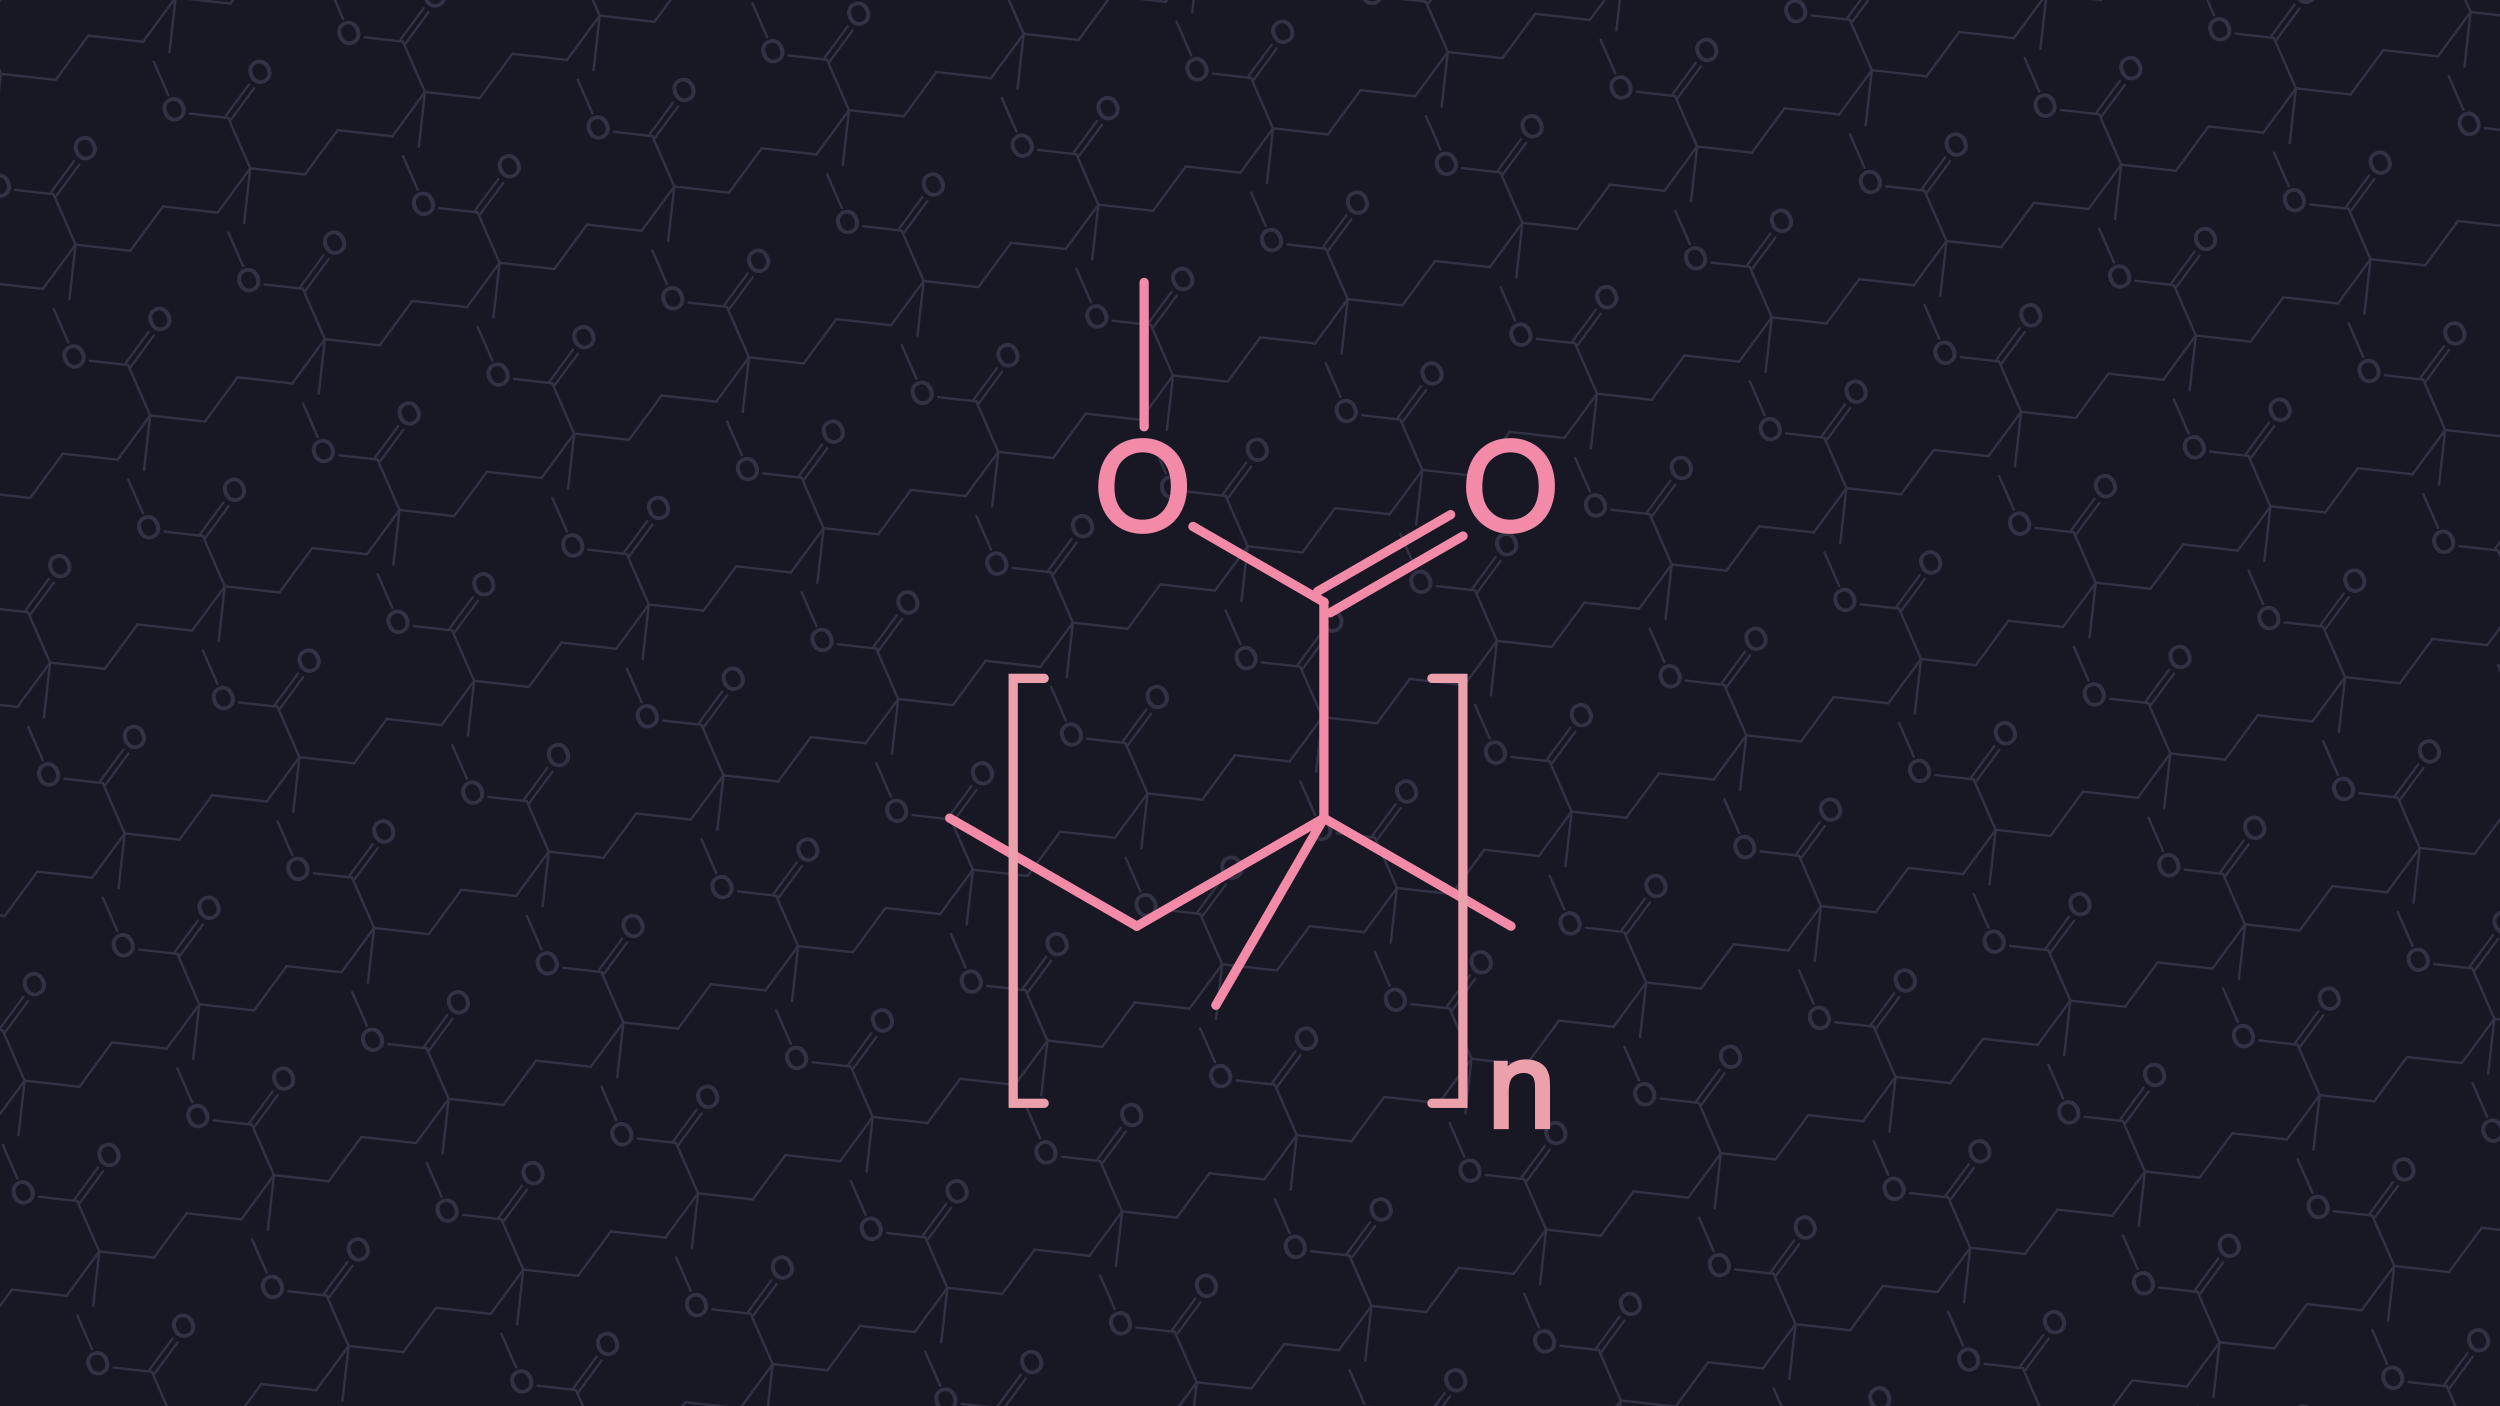 <?xml version="1.0" encoding="UTF-8" standalone="no"?>
<!-- Created with Inkscape (http://www.inkscape.org/) -->

<svg
   width="3840"
   height="2160"
   viewBox="0 0 3840 2160"
   version="1.1"
   id="svg1"
   xml:space="preserve"
   sodipodi:docname="polymethylmethacrylate_corrected.svg"
   inkscape:version="1.4.2 (ebf0e940d0, 2025-05-08)"
   inkscape:export-filename="polymethylmethacrylate_correct.png"
   inkscape:export-xdpi="96"
   inkscape:export-ydpi="96"
   xmlns:inkscape="http://www.inkscape.org/namespaces/inkscape"
   xmlns:sodipodi="http://sodipodi.sourceforge.net/DTD/sodipodi-0.dtd"
   xmlns:xlink="http://www.w3.org/1999/xlink"
   xmlns="http://www.w3.org/2000/svg"
   xmlns:svg="http://www.w3.org/2000/svg"
   xmlns:rdf="http://www.w3.org/1999/02/22-rdf-syntax-ns#"
   xmlns:cc="http://creativecommons.org/ns#"><sodipodi:namedview
     id="namedview1"
     pagecolor="#505050"
     bordercolor="#eeeeee"
     borderopacity="1"
     inkscape:showpageshadow="0"
     inkscape:pageopacity="0"
     inkscape:pagecheckerboard="0"
     inkscape:deskcolor="#505050"
     inkscape:document-units="px"
     inkscape:zoom="0.35000001"
     inkscape:cx="1867.1428"
     inkscape:cy="1430"
     inkscape:window-width="1910"
     inkscape:window-height="1070"
     inkscape:window-x="0"
     inkscape:window-y="0"
     inkscape:window-maximized="1"
     inkscape:current-layer="layer1"
     showgrid="true" /><defs
     id="defs1" /><g
     inkscape:label="Layer 1"
     inkscape:groupmode="layer"
     id="layer1"><rect
       style="fill:#181825;fill-opacity:1;stroke-width:3.001;stroke-linecap:round"
       id="rect1"
       width="4105.26"
       height="2392.041"
       x="-137.996"
       y="-101.095"
       inkscape:label="bg" /><g
       id="g2513"
       transform="matrix(0.705,-0.308,0.308,0.705,-1254.01,-579.134)"
       style="fill:#313244;fill-opacity:1;stroke:#313244;stroke-opacity:1"><use
         x="0"
         y="0"
         inkscape:tiled-clone-of="#g48"
         xlink:href="#g48"
         id="use2289"
         style="fill:#313244;fill-opacity:1;stroke:#313244;stroke-opacity:1" /><use
         x="0"
         y="0"
         inkscape:tiled-clone-of="#g48"
         xlink:href="#g48"
         transform="translate(0,372.186)"
         id="use2290"
         style="fill:#313244;fill-opacity:1;stroke:#313244;stroke-opacity:1" /><use
         x="0"
         y="0"
         inkscape:tiled-clone-of="#g48"
         xlink:href="#g48"
         transform="translate(0,744.373)"
         id="use2291"
         style="fill:#313244;fill-opacity:1;stroke:#313244;stroke-opacity:1" /><use
         x="0"
         y="0"
         inkscape:tiled-clone-of="#g48"
         xlink:href="#g48"
         transform="translate(0,1116.559)"
         id="use2292"
         style="fill:#313244;fill-opacity:1;stroke:#313244;stroke-opacity:1" /><use
         x="0"
         y="0"
         inkscape:tiled-clone-of="#g48"
         xlink:href="#g48"
         transform="translate(0,1488.746)"
         id="use2293"
         style="fill:#313244;fill-opacity:1;stroke:#313244;stroke-opacity:1" /><use
         x="0"
         y="0"
         inkscape:tiled-clone-of="#g48"
         xlink:href="#g48"
         transform="translate(0,1860.932)"
         id="use2294"
         style="fill:#313244;fill-opacity:1;stroke:#313244;stroke-opacity:1" /><use
         x="0"
         y="0"
         inkscape:tiled-clone-of="#g48"
         xlink:href="#g48"
         transform="translate(0,2233.118)"
         id="use2295"
         style="fill:#313244;fill-opacity:1;stroke:#313244;stroke-opacity:1" /><use
         x="0"
         y="0"
         inkscape:tiled-clone-of="#g48"
         xlink:href="#g48"
         transform="translate(0,2605.305)"
         id="use2296"
         style="fill:#313244;fill-opacity:1;stroke:#313244;stroke-opacity:1" /><use
         x="0"
         y="0"
         inkscape:tiled-clone-of="#g48"
         xlink:href="#g48"
         transform="translate(0,2977.491)"
         id="use2297"
         style="fill:#313244;fill-opacity:1;stroke:#313244;stroke-opacity:1" /><use
         x="0"
         y="0"
         inkscape:tiled-clone-of="#g48"
         xlink:href="#g48"
         transform="translate(0,3349.677)"
         id="use2298"
         style="fill:#313244;fill-opacity:1;stroke:#313244;stroke-opacity:1" /><use
         x="0"
         y="0"
         inkscape:tiled-clone-of="#g48"
         xlink:href="#g48"
         transform="translate(0,3721.864)"
         id="use2299"
         style="fill:#313244;fill-opacity:1;stroke:#313244;stroke-opacity:1" /><use
         x="0"
         y="0"
         inkscape:tiled-clone-of="#g48"
         xlink:href="#g48"
         transform="translate(0,4094.05)"
         id="use2300"
         style="fill:#313244;fill-opacity:1;stroke:#313244;stroke-opacity:1" /><use
         x="0"
         y="0"
         inkscape:tiled-clone-of="#g48"
         xlink:href="#g48"
         transform="translate(0,4466.237)"
         id="use2301"
         style="fill:#313244;fill-opacity:1;stroke:#313244;stroke-opacity:1" /><use
         x="0"
         y="0"
         inkscape:tiled-clone-of="#g48"
         xlink:href="#g48"
         transform="translate(0,4838.423)"
         id="use2302"
         style="fill:#313244;fill-opacity:1;stroke:#313244;stroke-opacity:1" /><use
         x="0"
         y="0"
         inkscape:tiled-clone-of="#g48"
         xlink:href="#g48"
         transform="translate(0,5210.609)"
         id="use2303"
         style="fill:#313244;fill-opacity:1;stroke:#313244;stroke-opacity:1" /><use
         x="0"
         y="0"
         inkscape:tiled-clone-of="#g48"
         xlink:href="#g48"
         transform="translate(380.653)"
         id="use2304"
         style="fill:#313244;fill-opacity:1;stroke:#313244;stroke-opacity:1" /><use
         x="0"
         y="0"
         inkscape:tiled-clone-of="#g48"
         xlink:href="#g48"
         transform="translate(380.653,372.186)"
         id="use2305"
         style="fill:#313244;fill-opacity:1;stroke:#313244;stroke-opacity:1" /><use
         x="0"
         y="0"
         inkscape:tiled-clone-of="#g48"
         xlink:href="#g48"
         transform="translate(380.653,744.373)"
         id="use2306"
         style="fill:#313244;fill-opacity:1;stroke:#313244;stroke-opacity:1" /><use
         x="0"
         y="0"
         inkscape:tiled-clone-of="#g48"
         xlink:href="#g48"
         transform="translate(380.653,1116.559)"
         id="use2307"
         style="fill:#313244;fill-opacity:1;stroke:#313244;stroke-opacity:1" /><use
         x="0"
         y="0"
         inkscape:tiled-clone-of="#g48"
         xlink:href="#g48"
         transform="translate(380.653,1488.746)"
         id="use2308"
         style="fill:#313244;fill-opacity:1;stroke:#313244;stroke-opacity:1" /><use
         x="0"
         y="0"
         inkscape:tiled-clone-of="#g48"
         xlink:href="#g48"
         transform="translate(380.653,1860.932)"
         id="use2309"
         style="fill:#313244;fill-opacity:1;stroke:#313244;stroke-opacity:1" /><use
         x="0"
         y="0"
         inkscape:tiled-clone-of="#g48"
         xlink:href="#g48"
         transform="translate(380.653,2233.118)"
         id="use2310"
         style="fill:#313244;fill-opacity:1;stroke:#313244;stroke-opacity:1" /><use
         x="0"
         y="0"
         inkscape:tiled-clone-of="#g48"
         xlink:href="#g48"
         transform="translate(380.653,2605.305)"
         id="use2311"
         style="fill:#313244;fill-opacity:1;stroke:#313244;stroke-opacity:1" /><use
         x="0"
         y="0"
         inkscape:tiled-clone-of="#g48"
         xlink:href="#g48"
         transform="translate(380.653,2977.491)"
         id="use2312"
         style="fill:#313244;fill-opacity:1;stroke:#313244;stroke-opacity:1" /><use
         x="0"
         y="0"
         inkscape:tiled-clone-of="#g48"
         xlink:href="#g48"
         transform="translate(380.653,3349.677)"
         id="use2313"
         style="fill:#313244;fill-opacity:1;stroke:#313244;stroke-opacity:1" /><use
         x="0"
         y="0"
         inkscape:tiled-clone-of="#g48"
         xlink:href="#g48"
         transform="translate(380.653,3721.864)"
         id="use2314"
         style="fill:#313244;fill-opacity:1;stroke:#313244;stroke-opacity:1" /><use
         x="0"
         y="0"
         inkscape:tiled-clone-of="#g48"
         xlink:href="#g48"
         transform="translate(380.653,4094.05)"
         id="use2315"
         style="fill:#313244;fill-opacity:1;stroke:#313244;stroke-opacity:1" /><use
         x="0"
         y="0"
         inkscape:tiled-clone-of="#g48"
         xlink:href="#g48"
         transform="translate(380.653,4466.237)"
         id="use2316"
         style="fill:#313244;fill-opacity:1;stroke:#313244;stroke-opacity:1" /><use
         x="0"
         y="0"
         inkscape:tiled-clone-of="#g48"
         xlink:href="#g48"
         transform="translate(380.653,4838.423)"
         id="use2317"
         style="fill:#313244;fill-opacity:1;stroke:#313244;stroke-opacity:1" /><use
         x="0"
         y="0"
         inkscape:tiled-clone-of="#g48"
         xlink:href="#g48"
         transform="translate(380.653,5210.609)"
         id="use2318"
         style="fill:#313244;fill-opacity:1;stroke:#313244;stroke-opacity:1" /><use
         x="0"
         y="0"
         inkscape:tiled-clone-of="#g48"
         xlink:href="#g48"
         transform="translate(761.305)"
         id="use2319"
         style="fill:#313244;fill-opacity:1;stroke:#313244;stroke-opacity:1" /><use
         x="0"
         y="0"
         inkscape:tiled-clone-of="#g48"
         xlink:href="#g48"
         transform="translate(761.305,372.186)"
         id="use2320"
         style="fill:#313244;fill-opacity:1;stroke:#313244;stroke-opacity:1" /><use
         x="0"
         y="0"
         inkscape:tiled-clone-of="#g48"
         xlink:href="#g48"
         transform="translate(761.305,744.373)"
         id="use2321"
         style="fill:#313244;fill-opacity:1;stroke:#313244;stroke-opacity:1" /><use
         x="0"
         y="0"
         inkscape:tiled-clone-of="#g48"
         xlink:href="#g48"
         transform="translate(761.305,1116.559)"
         id="use2322"
         style="fill:#313244;fill-opacity:1;stroke:#313244;stroke-opacity:1" /><use
         x="0"
         y="0"
         inkscape:tiled-clone-of="#g48"
         xlink:href="#g48"
         transform="translate(761.305,1488.746)"
         id="use2323"
         style="fill:#313244;fill-opacity:1;stroke:#313244;stroke-opacity:1" /><use
         x="0"
         y="0"
         inkscape:tiled-clone-of="#g48"
         xlink:href="#g48"
         transform="translate(761.305,1860.932)"
         id="use2324"
         style="fill:#313244;fill-opacity:1;stroke:#313244;stroke-opacity:1" /><use
         x="0"
         y="0"
         inkscape:tiled-clone-of="#g48"
         xlink:href="#g48"
         transform="translate(761.305,2233.118)"
         id="use2325"
         style="fill:#313244;fill-opacity:1;stroke:#313244;stroke-opacity:1" /><use
         x="0"
         y="0"
         inkscape:tiled-clone-of="#g48"
         xlink:href="#g48"
         transform="translate(761.305,2605.305)"
         id="use2326"
         style="fill:#313244;fill-opacity:1;stroke:#313244;stroke-opacity:1" /><use
         x="0"
         y="0"
         inkscape:tiled-clone-of="#g48"
         xlink:href="#g48"
         transform="translate(761.305,2977.491)"
         id="use2327"
         style="fill:#313244;fill-opacity:1;stroke:#313244;stroke-opacity:1" /><use
         x="0"
         y="0"
         inkscape:tiled-clone-of="#g48"
         xlink:href="#g48"
         transform="translate(761.305,3349.677)"
         id="use2328"
         style="fill:#313244;fill-opacity:1;stroke:#313244;stroke-opacity:1" /><use
         x="0"
         y="0"
         inkscape:tiled-clone-of="#g48"
         xlink:href="#g48"
         transform="translate(761.305,3721.864)"
         id="use2329"
         style="fill:#313244;fill-opacity:1;stroke:#313244;stroke-opacity:1" /><use
         x="0"
         y="0"
         inkscape:tiled-clone-of="#g48"
         xlink:href="#g48"
         transform="translate(761.305,4094.05)"
         id="use2330"
         style="fill:#313244;fill-opacity:1;stroke:#313244;stroke-opacity:1" /><use
         x="0"
         y="0"
         inkscape:tiled-clone-of="#g48"
         xlink:href="#g48"
         transform="translate(761.305,4466.237)"
         id="use2331"
         style="fill:#313244;fill-opacity:1;stroke:#313244;stroke-opacity:1" /><use
         x="0"
         y="0"
         inkscape:tiled-clone-of="#g48"
         xlink:href="#g48"
         transform="translate(761.305,4838.423)"
         id="use2332"
         style="fill:#313244;fill-opacity:1;stroke:#313244;stroke-opacity:1" /><use
         x="0"
         y="0"
         inkscape:tiled-clone-of="#g48"
         xlink:href="#g48"
         transform="translate(761.305,5210.609)"
         id="use2333"
         style="fill:#313244;fill-opacity:1;stroke:#313244;stroke-opacity:1" /><use
         x="0"
         y="0"
         inkscape:tiled-clone-of="#g48"
         xlink:href="#g48"
         transform="translate(1141.958)"
         id="use2334"
         style="fill:#313244;fill-opacity:1;stroke:#313244;stroke-opacity:1" /><use
         x="0"
         y="0"
         inkscape:tiled-clone-of="#g48"
         xlink:href="#g48"
         transform="translate(1141.958,372.186)"
         id="use2335"
         style="fill:#313244;fill-opacity:1;stroke:#313244;stroke-opacity:1" /><use
         x="0"
         y="0"
         inkscape:tiled-clone-of="#g48"
         xlink:href="#g48"
         transform="translate(1141.958,744.373)"
         id="use2336"
         style="fill:#313244;fill-opacity:1;stroke:#313244;stroke-opacity:1" /><use
         x="0"
         y="0"
         inkscape:tiled-clone-of="#g48"
         xlink:href="#g48"
         transform="translate(1141.958,1116.559)"
         id="use2337"
         style="fill:#313244;fill-opacity:1;stroke:#313244;stroke-opacity:1" /><use
         x="0"
         y="0"
         inkscape:tiled-clone-of="#g48"
         xlink:href="#g48"
         transform="translate(1141.958,1488.746)"
         id="use2338"
         style="fill:#313244;fill-opacity:1;stroke:#313244;stroke-opacity:1" /><use
         x="0"
         y="0"
         inkscape:tiled-clone-of="#g48"
         xlink:href="#g48"
         transform="translate(1141.958,1860.932)"
         id="use2339"
         style="fill:#313244;fill-opacity:1;stroke:#313244;stroke-opacity:1" /><use
         x="0"
         y="0"
         inkscape:tiled-clone-of="#g48"
         xlink:href="#g48"
         transform="translate(1141.958,2233.118)"
         id="use2340"
         style="fill:#313244;fill-opacity:1;stroke:#313244;stroke-opacity:1" /><use
         x="0"
         y="0"
         inkscape:tiled-clone-of="#g48"
         xlink:href="#g48"
         transform="translate(1141.958,2605.305)"
         id="use2341"
         style="fill:#313244;fill-opacity:1;stroke:#313244;stroke-opacity:1" /><use
         x="0"
         y="0"
         inkscape:tiled-clone-of="#g48"
         xlink:href="#g48"
         transform="translate(1141.958,2977.491)"
         id="use2342"
         style="fill:#313244;fill-opacity:1;stroke:#313244;stroke-opacity:1" /><use
         x="0"
         y="0"
         inkscape:tiled-clone-of="#g48"
         xlink:href="#g48"
         transform="translate(1141.958,3349.677)"
         id="use2343"
         style="fill:#313244;fill-opacity:1;stroke:#313244;stroke-opacity:1" /><use
         x="0"
         y="0"
         inkscape:tiled-clone-of="#g48"
         xlink:href="#g48"
         transform="translate(1141.958,3721.864)"
         id="use2344"
         style="fill:#313244;fill-opacity:1;stroke:#313244;stroke-opacity:1" /><use
         x="0"
         y="0"
         inkscape:tiled-clone-of="#g48"
         xlink:href="#g48"
         transform="translate(1141.958,4094.05)"
         id="use2345"
         style="fill:#313244;fill-opacity:1;stroke:#313244;stroke-opacity:1" /><use
         x="0"
         y="0"
         inkscape:tiled-clone-of="#g48"
         xlink:href="#g48"
         transform="translate(1141.958,4466.237)"
         id="use2346"
         style="fill:#313244;fill-opacity:1;stroke:#313244;stroke-opacity:1" /><use
         x="0"
         y="0"
         inkscape:tiled-clone-of="#g48"
         xlink:href="#g48"
         transform="translate(1141.958,4838.423)"
         id="use2347"
         style="fill:#313244;fill-opacity:1;stroke:#313244;stroke-opacity:1" /><use
         x="0"
         y="0"
         inkscape:tiled-clone-of="#g48"
         xlink:href="#g48"
         transform="translate(1141.958,5210.609)"
         id="use2348"
         style="fill:#313244;fill-opacity:1;stroke:#313244;stroke-opacity:1" /><use
         x="0"
         y="0"
         inkscape:tiled-clone-of="#g48"
         xlink:href="#g48"
         transform="translate(1522.611)"
         id="use2349"
         style="fill:#313244;fill-opacity:1;stroke:#313244;stroke-opacity:1" /><use
         x="0"
         y="0"
         inkscape:tiled-clone-of="#g48"
         xlink:href="#g48"
         transform="translate(1522.611,372.186)"
         id="use2350"
         style="fill:#313244;fill-opacity:1;stroke:#313244;stroke-opacity:1" /><use
         x="0"
         y="0"
         inkscape:tiled-clone-of="#g48"
         xlink:href="#g48"
         transform="translate(1522.611,744.373)"
         id="use2351"
         style="fill:#313244;fill-opacity:1;stroke:#313244;stroke-opacity:1" /><use
         x="0"
         y="0"
         inkscape:tiled-clone-of="#g48"
         xlink:href="#g48"
         transform="translate(1522.611,1116.559)"
         id="use2352"
         style="fill:#313244;fill-opacity:1;stroke:#313244;stroke-opacity:1" /><use
         x="0"
         y="0"
         inkscape:tiled-clone-of="#g48"
         xlink:href="#g48"
         transform="translate(1522.611,1488.746)"
         id="use2353"
         style="fill:#313244;fill-opacity:1;stroke:#313244;stroke-opacity:1" /><use
         x="0"
         y="0"
         inkscape:tiled-clone-of="#g48"
         xlink:href="#g48"
         transform="translate(1522.611,1860.932)"
         id="use2354"
         style="fill:#313244;fill-opacity:1;stroke:#313244;stroke-opacity:1" /><use
         x="0"
         y="0"
         inkscape:tiled-clone-of="#g48"
         xlink:href="#g48"
         transform="translate(1522.611,2233.118)"
         id="use2355"
         style="fill:#313244;fill-opacity:1;stroke:#313244;stroke-opacity:1" /><use
         x="0"
         y="0"
         inkscape:tiled-clone-of="#g48"
         xlink:href="#g48"
         transform="translate(1522.611,2605.305)"
         id="use2356"
         style="fill:#313244;fill-opacity:1;stroke:#313244;stroke-opacity:1" /><use
         x="0"
         y="0"
         inkscape:tiled-clone-of="#g48"
         xlink:href="#g48"
         transform="translate(1522.611,2977.491)"
         id="use2357"
         style="fill:#313244;fill-opacity:1;stroke:#313244;stroke-opacity:1" /><use
         x="0"
         y="0"
         inkscape:tiled-clone-of="#g48"
         xlink:href="#g48"
         transform="translate(1522.611,3349.677)"
         id="use2358"
         style="fill:#313244;fill-opacity:1;stroke:#313244;stroke-opacity:1" /><use
         x="0"
         y="0"
         inkscape:tiled-clone-of="#g48"
         xlink:href="#g48"
         transform="translate(1522.611,3721.864)"
         id="use2359"
         style="fill:#313244;fill-opacity:1;stroke:#313244;stroke-opacity:1" /><use
         x="0"
         y="0"
         inkscape:tiled-clone-of="#g48"
         xlink:href="#g48"
         transform="translate(1522.611,4094.05)"
         id="use2360"
         style="fill:#313244;fill-opacity:1;stroke:#313244;stroke-opacity:1" /><use
         x="0"
         y="0"
         inkscape:tiled-clone-of="#g48"
         xlink:href="#g48"
         transform="translate(1522.611,4466.237)"
         id="use2361"
         style="fill:#313244;fill-opacity:1;stroke:#313244;stroke-opacity:1" /><use
         x="0"
         y="0"
         inkscape:tiled-clone-of="#g48"
         xlink:href="#g48"
         transform="translate(1522.611,4838.423)"
         id="use2362"
         style="fill:#313244;fill-opacity:1;stroke:#313244;stroke-opacity:1" /><use
         x="0"
         y="0"
         inkscape:tiled-clone-of="#g48"
         xlink:href="#g48"
         transform="translate(1522.611,5210.609)"
         id="use2363"
         style="fill:#313244;fill-opacity:1;stroke:#313244;stroke-opacity:1" /><use
         x="0"
         y="0"
         inkscape:tiled-clone-of="#g48"
         xlink:href="#g48"
         transform="translate(1903.263)"
         id="use2364"
         style="fill:#313244;fill-opacity:1;stroke:#313244;stroke-opacity:1" /><use
         x="0"
         y="0"
         inkscape:tiled-clone-of="#g48"
         xlink:href="#g48"
         transform="translate(1903.263,372.186)"
         id="use2365"
         style="fill:#313244;fill-opacity:1;stroke:#313244;stroke-opacity:1" /><use
         x="0"
         y="0"
         inkscape:tiled-clone-of="#g48"
         xlink:href="#g48"
         transform="translate(1903.263,744.373)"
         id="use2366"
         style="fill:#313244;fill-opacity:1;stroke:#313244;stroke-opacity:1" /><use
         x="0"
         y="0"
         inkscape:tiled-clone-of="#g48"
         xlink:href="#g48"
         transform="translate(1903.263,1116.559)"
         id="use2367"
         style="fill:#313244;fill-opacity:1;stroke:#313244;stroke-opacity:1" /><use
         x="0"
         y="0"
         inkscape:tiled-clone-of="#g48"
         xlink:href="#g48"
         transform="translate(1903.263,1488.746)"
         id="use2368"
         style="fill:#313244;fill-opacity:1;stroke:#313244;stroke-opacity:1" /><use
         x="0"
         y="0"
         inkscape:tiled-clone-of="#g48"
         xlink:href="#g48"
         transform="translate(1903.263,1860.932)"
         id="use2369"
         style="fill:#313244;fill-opacity:1;stroke:#313244;stroke-opacity:1" /><use
         x="0"
         y="0"
         inkscape:tiled-clone-of="#g48"
         xlink:href="#g48"
         transform="translate(1903.263,2233.118)"
         id="use2370"
         style="fill:#313244;fill-opacity:1;stroke:#313244;stroke-opacity:1" /><use
         x="0"
         y="0"
         inkscape:tiled-clone-of="#g48"
         xlink:href="#g48"
         transform="translate(1903.263,2605.305)"
         id="use2371"
         style="fill:#313244;fill-opacity:1;stroke:#313244;stroke-opacity:1" /><use
         x="0"
         y="0"
         inkscape:tiled-clone-of="#g48"
         xlink:href="#g48"
         transform="translate(1903.263,2977.491)"
         id="use2372"
         style="fill:#313244;fill-opacity:1;stroke:#313244;stroke-opacity:1" /><use
         x="0"
         y="0"
         inkscape:tiled-clone-of="#g48"
         xlink:href="#g48"
         transform="translate(1903.263,3349.677)"
         id="use2373"
         style="fill:#313244;fill-opacity:1;stroke:#313244;stroke-opacity:1" /><use
         x="0"
         y="0"
         inkscape:tiled-clone-of="#g48"
         xlink:href="#g48"
         transform="translate(1903.263,3721.864)"
         id="use2374"
         style="fill:#313244;fill-opacity:1;stroke:#313244;stroke-opacity:1" /><use
         x="0"
         y="0"
         inkscape:tiled-clone-of="#g48"
         xlink:href="#g48"
         transform="translate(1903.263,4094.05)"
         id="use2375"
         style="fill:#313244;fill-opacity:1;stroke:#313244;stroke-opacity:1" /><use
         x="0"
         y="0"
         inkscape:tiled-clone-of="#g48"
         xlink:href="#g48"
         transform="translate(1903.263,4466.237)"
         id="use2376"
         style="fill:#313244;fill-opacity:1;stroke:#313244;stroke-opacity:1" /><use
         x="0"
         y="0"
         inkscape:tiled-clone-of="#g48"
         xlink:href="#g48"
         transform="translate(1903.263,4838.423)"
         id="use2377"
         style="fill:#313244;fill-opacity:1;stroke:#313244;stroke-opacity:1" /><use
         x="0"
         y="0"
         inkscape:tiled-clone-of="#g48"
         xlink:href="#g48"
         transform="translate(1903.263,5210.609)"
         id="use2378"
         style="fill:#313244;fill-opacity:1;stroke:#313244;stroke-opacity:1" /><use
         x="0"
         y="0"
         inkscape:tiled-clone-of="#g48"
         xlink:href="#g48"
         transform="translate(2283.916)"
         id="use2379"
         style="fill:#313244;fill-opacity:1;stroke:#313244;stroke-opacity:1" /><use
         x="0"
         y="0"
         inkscape:tiled-clone-of="#g48"
         xlink:href="#g48"
         transform="translate(2283.916,372.186)"
         id="use2380"
         style="fill:#313244;fill-opacity:1;stroke:#313244;stroke-opacity:1" /><use
         x="0"
         y="0"
         inkscape:tiled-clone-of="#g48"
         xlink:href="#g48"
         transform="translate(2283.916,744.373)"
         id="use2381"
         style="fill:#313244;fill-opacity:1;stroke:#313244;stroke-opacity:1" /><use
         x="0"
         y="0"
         inkscape:tiled-clone-of="#g48"
         xlink:href="#g48"
         transform="translate(2283.916,1116.559)"
         id="use2382"
         style="fill:#313244;fill-opacity:1;stroke:#313244;stroke-opacity:1" /><use
         x="0"
         y="0"
         inkscape:tiled-clone-of="#g48"
         xlink:href="#g48"
         transform="translate(2283.916,1488.746)"
         id="use2383"
         style="fill:#313244;fill-opacity:1;stroke:#313244;stroke-opacity:1" /><use
         x="0"
         y="0"
         inkscape:tiled-clone-of="#g48"
         xlink:href="#g48"
         transform="translate(2283.916,1860.932)"
         id="use2384"
         style="fill:#313244;fill-opacity:1;stroke:#313244;stroke-opacity:1" /><use
         x="0"
         y="0"
         inkscape:tiled-clone-of="#g48"
         xlink:href="#g48"
         transform="translate(2283.916,2233.118)"
         id="use2385"
         style="fill:#313244;fill-opacity:1;stroke:#313244;stroke-opacity:1" /><use
         x="0"
         y="0"
         inkscape:tiled-clone-of="#g48"
         xlink:href="#g48"
         transform="translate(2283.916,2605.305)"
         id="use2386"
         style="fill:#313244;fill-opacity:1;stroke:#313244;stroke-opacity:1" /><use
         x="0"
         y="0"
         inkscape:tiled-clone-of="#g48"
         xlink:href="#g48"
         transform="translate(2283.916,2977.491)"
         id="use2387"
         style="fill:#313244;fill-opacity:1;stroke:#313244;stroke-opacity:1" /><use
         x="0"
         y="0"
         inkscape:tiled-clone-of="#g48"
         xlink:href="#g48"
         transform="translate(2283.916,3349.677)"
         id="use2388"
         style="fill:#313244;fill-opacity:1;stroke:#313244;stroke-opacity:1" /><use
         x="0"
         y="0"
         inkscape:tiled-clone-of="#g48"
         xlink:href="#g48"
         transform="translate(2283.916,3721.864)"
         id="use2389"
         style="fill:#313244;fill-opacity:1;stroke:#313244;stroke-opacity:1" /><use
         x="0"
         y="0"
         inkscape:tiled-clone-of="#g48"
         xlink:href="#g48"
         transform="translate(2283.916,4094.05)"
         id="use2390"
         style="fill:#313244;fill-opacity:1;stroke:#313244;stroke-opacity:1" /><use
         x="0"
         y="0"
         inkscape:tiled-clone-of="#g48"
         xlink:href="#g48"
         transform="translate(2283.916,4466.237)"
         id="use2391"
         style="fill:#313244;fill-opacity:1;stroke:#313244;stroke-opacity:1" /><use
         x="0"
         y="0"
         inkscape:tiled-clone-of="#g48"
         xlink:href="#g48"
         transform="translate(2283.916,4838.423)"
         id="use2392"
         style="fill:#313244;fill-opacity:1;stroke:#313244;stroke-opacity:1" /><use
         x="0"
         y="0"
         inkscape:tiled-clone-of="#g48"
         xlink:href="#g48"
         transform="translate(2283.916,5210.609)"
         id="use2393"
         style="fill:#313244;fill-opacity:1;stroke:#313244;stroke-opacity:1" /><use
         x="0"
         y="0"
         inkscape:tiled-clone-of="#g48"
         xlink:href="#g48"
         transform="translate(2664.568)"
         id="use2394"
         style="fill:#313244;fill-opacity:1;stroke:#313244;stroke-opacity:1" /><use
         x="0"
         y="0"
         inkscape:tiled-clone-of="#g48"
         xlink:href="#g48"
         transform="translate(2664.568,372.186)"
         id="use2395"
         style="fill:#313244;fill-opacity:1;stroke:#313244;stroke-opacity:1" /><use
         x="0"
         y="0"
         inkscape:tiled-clone-of="#g48"
         xlink:href="#g48"
         transform="translate(2664.568,744.373)"
         id="use2396"
         style="fill:#313244;fill-opacity:1;stroke:#313244;stroke-opacity:1" /><use
         x="0"
         y="0"
         inkscape:tiled-clone-of="#g48"
         xlink:href="#g48"
         transform="translate(2664.568,1116.559)"
         id="use2397"
         style="fill:#313244;fill-opacity:1;stroke:#313244;stroke-opacity:1" /><use
         x="0"
         y="0"
         inkscape:tiled-clone-of="#g48"
         xlink:href="#g48"
         transform="translate(2664.568,1488.746)"
         id="use2398"
         style="fill:#313244;fill-opacity:1;stroke:#313244;stroke-opacity:1" /><use
         x="0"
         y="0"
         inkscape:tiled-clone-of="#g48"
         xlink:href="#g48"
         transform="translate(2664.568,1860.932)"
         id="use2399"
         style="fill:#313244;fill-opacity:1;stroke:#313244;stroke-opacity:1" /><use
         x="0"
         y="0"
         inkscape:tiled-clone-of="#g48"
         xlink:href="#g48"
         transform="translate(2664.568,2233.118)"
         id="use2400"
         style="fill:#313244;fill-opacity:1;stroke:#313244;stroke-opacity:1" /><use
         x="0"
         y="0"
         inkscape:tiled-clone-of="#g48"
         xlink:href="#g48"
         transform="translate(2664.568,2605.305)"
         id="use2401"
         style="fill:#313244;fill-opacity:1;stroke:#313244;stroke-opacity:1" /><use
         x="0"
         y="0"
         inkscape:tiled-clone-of="#g48"
         xlink:href="#g48"
         transform="translate(2664.568,2977.491)"
         id="use2402"
         style="fill:#313244;fill-opacity:1;stroke:#313244;stroke-opacity:1" /><use
         x="0"
         y="0"
         inkscape:tiled-clone-of="#g48"
         xlink:href="#g48"
         transform="translate(2664.568,3349.677)"
         id="use2403"
         style="fill:#313244;fill-opacity:1;stroke:#313244;stroke-opacity:1" /><use
         x="0"
         y="0"
         inkscape:tiled-clone-of="#g48"
         xlink:href="#g48"
         transform="translate(2664.568,3721.864)"
         id="use2404"
         style="fill:#313244;fill-opacity:1;stroke:#313244;stroke-opacity:1" /><use
         x="0"
         y="0"
         inkscape:tiled-clone-of="#g48"
         xlink:href="#g48"
         transform="translate(2664.568,4094.05)"
         id="use2405"
         style="fill:#313244;fill-opacity:1;stroke:#313244;stroke-opacity:1" /><use
         x="0"
         y="0"
         inkscape:tiled-clone-of="#g48"
         xlink:href="#g48"
         transform="translate(2664.568,4466.237)"
         id="use2406"
         style="fill:#313244;fill-opacity:1;stroke:#313244;stroke-opacity:1" /><use
         x="0"
         y="0"
         inkscape:tiled-clone-of="#g48"
         xlink:href="#g48"
         transform="translate(2664.568,4838.423)"
         id="use2407"
         style="fill:#313244;fill-opacity:1;stroke:#313244;stroke-opacity:1" /><use
         x="0"
         y="0"
         inkscape:tiled-clone-of="#g48"
         xlink:href="#g48"
         transform="translate(2664.568,5210.609)"
         id="use2408"
         style="fill:#313244;fill-opacity:1;stroke:#313244;stroke-opacity:1" /><use
         x="0"
         y="0"
         inkscape:tiled-clone-of="#g48"
         xlink:href="#g48"
         transform="translate(3045.221)"
         id="use2409"
         style="fill:#313244;fill-opacity:1;stroke:#313244;stroke-opacity:1" /><use
         x="0"
         y="0"
         inkscape:tiled-clone-of="#g48"
         xlink:href="#g48"
         transform="translate(3045.221,372.186)"
         id="use2410"
         style="fill:#313244;fill-opacity:1;stroke:#313244;stroke-opacity:1" /><use
         x="0"
         y="0"
         inkscape:tiled-clone-of="#g48"
         xlink:href="#g48"
         transform="translate(3045.221,744.373)"
         id="use2411"
         style="fill:#313244;fill-opacity:1;stroke:#313244;stroke-opacity:1" /><use
         x="0"
         y="0"
         inkscape:tiled-clone-of="#g48"
         xlink:href="#g48"
         transform="translate(3045.221,1116.559)"
         id="use2412"
         style="fill:#313244;fill-opacity:1;stroke:#313244;stroke-opacity:1" /><use
         x="0"
         y="0"
         inkscape:tiled-clone-of="#g48"
         xlink:href="#g48"
         transform="translate(3045.221,1488.746)"
         id="use2413"
         style="fill:#313244;fill-opacity:1;stroke:#313244;stroke-opacity:1" /><use
         x="0"
         y="0"
         inkscape:tiled-clone-of="#g48"
         xlink:href="#g48"
         transform="translate(3045.221,1860.932)"
         id="use2414"
         style="fill:#313244;fill-opacity:1;stroke:#313244;stroke-opacity:1" /><use
         x="0"
         y="0"
         inkscape:tiled-clone-of="#g48"
         xlink:href="#g48"
         transform="translate(3045.221,2233.118)"
         id="use2415"
         style="fill:#313244;fill-opacity:1;stroke:#313244;stroke-opacity:1" /><use
         x="0"
         y="0"
         inkscape:tiled-clone-of="#g48"
         xlink:href="#g48"
         transform="translate(3045.221,2605.305)"
         id="use2416"
         style="fill:#313244;fill-opacity:1;stroke:#313244;stroke-opacity:1" /><use
         x="0"
         y="0"
         inkscape:tiled-clone-of="#g48"
         xlink:href="#g48"
         transform="translate(3045.221,2977.491)"
         id="use2417"
         style="fill:#313244;fill-opacity:1;stroke:#313244;stroke-opacity:1" /><use
         x="0"
         y="0"
         inkscape:tiled-clone-of="#g48"
         xlink:href="#g48"
         transform="translate(3045.221,3349.677)"
         id="use2418"
         style="fill:#313244;fill-opacity:1;stroke:#313244;stroke-opacity:1" /><use
         x="0"
         y="0"
         inkscape:tiled-clone-of="#g48"
         xlink:href="#g48"
         transform="translate(3045.221,3721.864)"
         id="use2419"
         style="fill:#313244;fill-opacity:1;stroke:#313244;stroke-opacity:1" /><use
         x="0"
         y="0"
         inkscape:tiled-clone-of="#g48"
         xlink:href="#g48"
         transform="translate(3045.221,4094.05)"
         id="use2420"
         style="fill:#313244;fill-opacity:1;stroke:#313244;stroke-opacity:1" /><use
         x="0"
         y="0"
         inkscape:tiled-clone-of="#g48"
         xlink:href="#g48"
         transform="translate(3045.221,4466.237)"
         id="use2421"
         style="fill:#313244;fill-opacity:1;stroke:#313244;stroke-opacity:1" /><use
         x="0"
         y="0"
         inkscape:tiled-clone-of="#g48"
         xlink:href="#g48"
         transform="translate(3045.221,4838.423)"
         id="use2422"
         style="fill:#313244;fill-opacity:1;stroke:#313244;stroke-opacity:1" /><use
         x="0"
         y="0"
         inkscape:tiled-clone-of="#g48"
         xlink:href="#g48"
         transform="translate(3045.221,5210.609)"
         id="use2423"
         style="fill:#313244;fill-opacity:1;stroke:#313244;stroke-opacity:1" /><use
         x="0"
         y="0"
         inkscape:tiled-clone-of="#g48"
         xlink:href="#g48"
         transform="translate(3425.874)"
         id="use2424"
         style="fill:#313244;fill-opacity:1;stroke:#313244;stroke-opacity:1" /><use
         x="0"
         y="0"
         inkscape:tiled-clone-of="#g48"
         xlink:href="#g48"
         transform="translate(3425.874,372.186)"
         id="use2425"
         style="fill:#313244;fill-opacity:1;stroke:#313244;stroke-opacity:1" /><use
         x="0"
         y="0"
         inkscape:tiled-clone-of="#g48"
         xlink:href="#g48"
         transform="translate(3425.874,744.373)"
         id="use2426"
         style="fill:#313244;fill-opacity:1;stroke:#313244;stroke-opacity:1" /><use
         x="0"
         y="0"
         inkscape:tiled-clone-of="#g48"
         xlink:href="#g48"
         transform="translate(3425.874,1116.559)"
         id="use2427"
         style="fill:#313244;fill-opacity:1;stroke:#313244;stroke-opacity:1" /><use
         x="0"
         y="0"
         inkscape:tiled-clone-of="#g48"
         xlink:href="#g48"
         transform="translate(3425.874,1488.746)"
         id="use2428"
         style="fill:#313244;fill-opacity:1;stroke:#313244;stroke-opacity:1" /><use
         x="0"
         y="0"
         inkscape:tiled-clone-of="#g48"
         xlink:href="#g48"
         transform="translate(3425.874,1860.932)"
         id="use2429"
         style="fill:#313244;fill-opacity:1;stroke:#313244;stroke-opacity:1" /><use
         x="0"
         y="0"
         inkscape:tiled-clone-of="#g48"
         xlink:href="#g48"
         transform="translate(3425.874,2233.118)"
         id="use2430"
         style="fill:#313244;fill-opacity:1;stroke:#313244;stroke-opacity:1" /><use
         x="0"
         y="0"
         inkscape:tiled-clone-of="#g48"
         xlink:href="#g48"
         transform="translate(3425.874,2605.305)"
         id="use2431"
         style="fill:#313244;fill-opacity:1;stroke:#313244;stroke-opacity:1" /><use
         x="0"
         y="0"
         inkscape:tiled-clone-of="#g48"
         xlink:href="#g48"
         transform="translate(3425.874,2977.491)"
         id="use2432"
         style="fill:#313244;fill-opacity:1;stroke:#313244;stroke-opacity:1" /><use
         x="0"
         y="0"
         inkscape:tiled-clone-of="#g48"
         xlink:href="#g48"
         transform="translate(3425.874,3349.677)"
         id="use2433"
         style="fill:#313244;fill-opacity:1;stroke:#313244;stroke-opacity:1" /><use
         x="0"
         y="0"
         inkscape:tiled-clone-of="#g48"
         xlink:href="#g48"
         transform="translate(3425.874,3721.864)"
         id="use2434"
         style="fill:#313244;fill-opacity:1;stroke:#313244;stroke-opacity:1" /><use
         x="0"
         y="0"
         inkscape:tiled-clone-of="#g48"
         xlink:href="#g48"
         transform="translate(3425.874,4094.05)"
         id="use2435"
         style="fill:#313244;fill-opacity:1;stroke:#313244;stroke-opacity:1" /><use
         x="0"
         y="0"
         inkscape:tiled-clone-of="#g48"
         xlink:href="#g48"
         transform="translate(3425.874,4466.237)"
         id="use2436"
         style="fill:#313244;fill-opacity:1;stroke:#313244;stroke-opacity:1" /><use
         x="0"
         y="0"
         inkscape:tiled-clone-of="#g48"
         xlink:href="#g48"
         transform="translate(3425.874,4838.423)"
         id="use2437"
         style="fill:#313244;fill-opacity:1;stroke:#313244;stroke-opacity:1" /><use
         x="0"
         y="0"
         inkscape:tiled-clone-of="#g48"
         xlink:href="#g48"
         transform="translate(3425.874,5210.609)"
         id="use2438"
         style="fill:#313244;fill-opacity:1;stroke:#313244;stroke-opacity:1" /><use
         x="0"
         y="0"
         inkscape:tiled-clone-of="#g48"
         xlink:href="#g48"
         transform="translate(3806.526)"
         id="use2439"
         style="fill:#313244;fill-opacity:1;stroke:#313244;stroke-opacity:1" /><use
         x="0"
         y="0"
         inkscape:tiled-clone-of="#g48"
         xlink:href="#g48"
         transform="translate(3806.526,372.186)"
         id="use2440"
         style="fill:#313244;fill-opacity:1;stroke:#313244;stroke-opacity:1" /><use
         x="0"
         y="0"
         inkscape:tiled-clone-of="#g48"
         xlink:href="#g48"
         transform="translate(3806.526,744.373)"
         id="use2441"
         style="fill:#313244;fill-opacity:1;stroke:#313244;stroke-opacity:1" /><use
         x="0"
         y="0"
         inkscape:tiled-clone-of="#g48"
         xlink:href="#g48"
         transform="translate(3806.526,1116.559)"
         id="use2442"
         style="fill:#313244;fill-opacity:1;stroke:#313244;stroke-opacity:1" /><use
         x="0"
         y="0"
         inkscape:tiled-clone-of="#g48"
         xlink:href="#g48"
         transform="translate(3806.526,1488.746)"
         id="use2443"
         style="fill:#313244;fill-opacity:1;stroke:#313244;stroke-opacity:1" /><use
         x="0"
         y="0"
         inkscape:tiled-clone-of="#g48"
         xlink:href="#g48"
         transform="translate(3806.526,1860.932)"
         id="use2444"
         style="fill:#313244;fill-opacity:1;stroke:#313244;stroke-opacity:1" /><use
         x="0"
         y="0"
         inkscape:tiled-clone-of="#g48"
         xlink:href="#g48"
         transform="translate(3806.526,2233.118)"
         id="use2445"
         style="fill:#313244;fill-opacity:1;stroke:#313244;stroke-opacity:1" /><use
         x="0"
         y="0"
         inkscape:tiled-clone-of="#g48"
         xlink:href="#g48"
         transform="translate(3806.526,2605.305)"
         id="use2446"
         style="fill:#313244;fill-opacity:1;stroke:#313244;stroke-opacity:1" /><use
         x="0"
         y="0"
         inkscape:tiled-clone-of="#g48"
         xlink:href="#g48"
         transform="translate(3806.526,2977.491)"
         id="use2447"
         style="fill:#313244;fill-opacity:1;stroke:#313244;stroke-opacity:1" /><use
         x="0"
         y="0"
         inkscape:tiled-clone-of="#g48"
         xlink:href="#g48"
         transform="translate(3806.526,3349.677)"
         id="use2448"
         style="fill:#313244;fill-opacity:1;stroke:#313244;stroke-opacity:1" /><use
         x="0"
         y="0"
         inkscape:tiled-clone-of="#g48"
         xlink:href="#g48"
         transform="translate(3806.526,3721.864)"
         id="use2449"
         style="fill:#313244;fill-opacity:1;stroke:#313244;stroke-opacity:1" /><use
         x="0"
         y="0"
         inkscape:tiled-clone-of="#g48"
         xlink:href="#g48"
         transform="translate(3806.526,4094.05)"
         id="use2450"
         style="fill:#313244;fill-opacity:1;stroke:#313244;stroke-opacity:1" /><use
         x="0"
         y="0"
         inkscape:tiled-clone-of="#g48"
         xlink:href="#g48"
         transform="translate(3806.526,4466.237)"
         id="use2451"
         style="fill:#313244;fill-opacity:1;stroke:#313244;stroke-opacity:1" /><use
         x="0"
         y="0"
         inkscape:tiled-clone-of="#g48"
         xlink:href="#g48"
         transform="translate(3806.526,4838.423)"
         id="use2452"
         style="fill:#313244;fill-opacity:1;stroke:#313244;stroke-opacity:1" /><use
         x="0"
         y="0"
         inkscape:tiled-clone-of="#g48"
         xlink:href="#g48"
         transform="translate(3806.526,5210.609)"
         id="use2453"
         style="fill:#313244;fill-opacity:1;stroke:#313244;stroke-opacity:1" /><use
         x="0"
         y="0"
         inkscape:tiled-clone-of="#g48"
         xlink:href="#g48"
         transform="translate(4187.179)"
         id="use2454"
         style="fill:#313244;fill-opacity:1;stroke:#313244;stroke-opacity:1" /><use
         x="0"
         y="0"
         inkscape:tiled-clone-of="#g48"
         xlink:href="#g48"
         transform="translate(4187.179,372.186)"
         id="use2455"
         style="fill:#313244;fill-opacity:1;stroke:#313244;stroke-opacity:1" /><use
         x="0"
         y="0"
         inkscape:tiled-clone-of="#g48"
         xlink:href="#g48"
         transform="translate(4187.179,744.373)"
         id="use2456"
         style="fill:#313244;fill-opacity:1;stroke:#313244;stroke-opacity:1" /><use
         x="0"
         y="0"
         inkscape:tiled-clone-of="#g48"
         xlink:href="#g48"
         transform="translate(4187.179,1116.559)"
         id="use2457"
         style="fill:#313244;fill-opacity:1;stroke:#313244;stroke-opacity:1" /><use
         x="0"
         y="0"
         inkscape:tiled-clone-of="#g48"
         xlink:href="#g48"
         transform="translate(4187.179,1488.746)"
         id="use2458"
         style="fill:#313244;fill-opacity:1;stroke:#313244;stroke-opacity:1" /><use
         x="0"
         y="0"
         inkscape:tiled-clone-of="#g48"
         xlink:href="#g48"
         transform="translate(4187.179,1860.932)"
         id="use2459"
         style="fill:#313244;fill-opacity:1;stroke:#313244;stroke-opacity:1" /><use
         x="0"
         y="0"
         inkscape:tiled-clone-of="#g48"
         xlink:href="#g48"
         transform="translate(4187.179,2233.118)"
         id="use2460"
         style="fill:#313244;fill-opacity:1;stroke:#313244;stroke-opacity:1" /><use
         x="0"
         y="0"
         inkscape:tiled-clone-of="#g48"
         xlink:href="#g48"
         transform="translate(4187.179,2605.305)"
         id="use2461"
         style="fill:#313244;fill-opacity:1;stroke:#313244;stroke-opacity:1" /><use
         x="0"
         y="0"
         inkscape:tiled-clone-of="#g48"
         xlink:href="#g48"
         transform="translate(4187.179,2977.491)"
         id="use2462"
         style="fill:#313244;fill-opacity:1;stroke:#313244;stroke-opacity:1" /><use
         x="0"
         y="0"
         inkscape:tiled-clone-of="#g48"
         xlink:href="#g48"
         transform="translate(4187.179,3349.677)"
         id="use2463"
         style="fill:#313244;fill-opacity:1;stroke:#313244;stroke-opacity:1" /><use
         x="0"
         y="0"
         inkscape:tiled-clone-of="#g48"
         xlink:href="#g48"
         transform="translate(4187.179,3721.864)"
         id="use2464"
         style="fill:#313244;fill-opacity:1;stroke:#313244;stroke-opacity:1" /><use
         x="0"
         y="0"
         inkscape:tiled-clone-of="#g48"
         xlink:href="#g48"
         transform="translate(4187.179,4094.05)"
         id="use2465"
         style="fill:#313244;fill-opacity:1;stroke:#313244;stroke-opacity:1" /><use
         x="0"
         y="0"
         inkscape:tiled-clone-of="#g48"
         xlink:href="#g48"
         transform="translate(4187.179,4466.237)"
         id="use2466"
         style="fill:#313244;fill-opacity:1;stroke:#313244;stroke-opacity:1" /><use
         x="0"
         y="0"
         inkscape:tiled-clone-of="#g48"
         xlink:href="#g48"
         transform="translate(4187.179,4838.423)"
         id="use2467"
         style="fill:#313244;fill-opacity:1;stroke:#313244;stroke-opacity:1" /><use
         x="0"
         y="0"
         inkscape:tiled-clone-of="#g48"
         xlink:href="#g48"
         transform="translate(4187.179,5210.609)"
         id="use2468"
         style="fill:#313244;fill-opacity:1;stroke:#313244;stroke-opacity:1" /><use
         x="0"
         y="0"
         inkscape:tiled-clone-of="#g48"
         xlink:href="#g48"
         transform="translate(4567.832)"
         id="use2469"
         style="fill:#313244;fill-opacity:1;stroke:#313244;stroke-opacity:1" /><use
         x="0"
         y="0"
         inkscape:tiled-clone-of="#g48"
         xlink:href="#g48"
         transform="translate(4567.832,372.186)"
         id="use2470"
         style="fill:#313244;fill-opacity:1;stroke:#313244;stroke-opacity:1" /><use
         x="0"
         y="0"
         inkscape:tiled-clone-of="#g48"
         xlink:href="#g48"
         transform="translate(4567.832,744.373)"
         id="use2471"
         style="fill:#313244;fill-opacity:1;stroke:#313244;stroke-opacity:1" /><use
         x="0"
         y="0"
         inkscape:tiled-clone-of="#g48"
         xlink:href="#g48"
         transform="translate(4567.832,1116.559)"
         id="use2472"
         style="fill:#313244;fill-opacity:1;stroke:#313244;stroke-opacity:1" /><use
         x="0"
         y="0"
         inkscape:tiled-clone-of="#g48"
         xlink:href="#g48"
         transform="translate(4567.832,1488.746)"
         id="use2473"
         style="fill:#313244;fill-opacity:1;stroke:#313244;stroke-opacity:1" /><use
         x="0"
         y="0"
         inkscape:tiled-clone-of="#g48"
         xlink:href="#g48"
         transform="translate(4567.832,1860.932)"
         id="use2474"
         style="fill:#313244;fill-opacity:1;stroke:#313244;stroke-opacity:1" /><use
         x="0"
         y="0"
         inkscape:tiled-clone-of="#g48"
         xlink:href="#g48"
         transform="translate(4567.832,2233.118)"
         id="use2475"
         style="fill:#313244;fill-opacity:1;stroke:#313244;stroke-opacity:1" /><use
         x="0"
         y="0"
         inkscape:tiled-clone-of="#g48"
         xlink:href="#g48"
         transform="translate(4567.832,2605.305)"
         id="use2476"
         style="fill:#313244;fill-opacity:1;stroke:#313244;stroke-opacity:1" /><use
         x="0"
         y="0"
         inkscape:tiled-clone-of="#g48"
         xlink:href="#g48"
         transform="translate(4567.832,2977.491)"
         id="use2477"
         style="fill:#313244;fill-opacity:1;stroke:#313244;stroke-opacity:1" /><use
         x="0"
         y="0"
         inkscape:tiled-clone-of="#g48"
         xlink:href="#g48"
         transform="translate(4567.832,3349.677)"
         id="use2478"
         style="fill:#313244;fill-opacity:1;stroke:#313244;stroke-opacity:1" /><use
         x="0"
         y="0"
         inkscape:tiled-clone-of="#g48"
         xlink:href="#g48"
         transform="translate(4567.832,3721.864)"
         id="use2479"
         style="fill:#313244;fill-opacity:1;stroke:#313244;stroke-opacity:1" /><use
         x="0"
         y="0"
         inkscape:tiled-clone-of="#g48"
         xlink:href="#g48"
         transform="translate(4567.832,4094.05)"
         id="use2480"
         style="fill:#313244;fill-opacity:1;stroke:#313244;stroke-opacity:1" /><use
         x="0"
         y="0"
         inkscape:tiled-clone-of="#g48"
         xlink:href="#g48"
         transform="translate(4567.832,4466.237)"
         id="use2481"
         style="fill:#313244;fill-opacity:1;stroke:#313244;stroke-opacity:1" /><use
         x="0"
         y="0"
         inkscape:tiled-clone-of="#g48"
         xlink:href="#g48"
         transform="translate(4567.832,4838.423)"
         id="use2482"
         style="fill:#313244;fill-opacity:1;stroke:#313244;stroke-opacity:1" /><use
         x="0"
         y="0"
         inkscape:tiled-clone-of="#g48"
         xlink:href="#g48"
         transform="translate(4567.832,5210.609)"
         id="use2483"
         style="fill:#313244;fill-opacity:1;stroke:#313244;stroke-opacity:1" /><use
         x="0"
         y="0"
         inkscape:tiled-clone-of="#g48"
         xlink:href="#g48"
         transform="translate(4948.484)"
         id="use2484"
         style="fill:#313244;fill-opacity:1;stroke:#313244;stroke-opacity:1" /><use
         x="0"
         y="0"
         inkscape:tiled-clone-of="#g48"
         xlink:href="#g48"
         transform="translate(4948.484,372.186)"
         id="use2485"
         style="fill:#313244;fill-opacity:1;stroke:#313244;stroke-opacity:1" /><use
         x="0"
         y="0"
         inkscape:tiled-clone-of="#g48"
         xlink:href="#g48"
         transform="translate(4948.484,744.373)"
         id="use2486"
         style="fill:#313244;fill-opacity:1;stroke:#313244;stroke-opacity:1" /><use
         x="0"
         y="0"
         inkscape:tiled-clone-of="#g48"
         xlink:href="#g48"
         transform="translate(4948.484,1116.559)"
         id="use2487"
         style="fill:#313244;fill-opacity:1;stroke:#313244;stroke-opacity:1" /><use
         x="0"
         y="0"
         inkscape:tiled-clone-of="#g48"
         xlink:href="#g48"
         transform="translate(4948.484,1488.746)"
         id="use2488"
         style="fill:#313244;fill-opacity:1;stroke:#313244;stroke-opacity:1" /><use
         x="0"
         y="0"
         inkscape:tiled-clone-of="#g48"
         xlink:href="#g48"
         transform="translate(4948.484,1860.932)"
         id="use2489"
         style="fill:#313244;fill-opacity:1;stroke:#313244;stroke-opacity:1" /><use
         x="0"
         y="0"
         inkscape:tiled-clone-of="#g48"
         xlink:href="#g48"
         transform="translate(4948.484,2233.118)"
         id="use2490"
         style="fill:#313244;fill-opacity:1;stroke:#313244;stroke-opacity:1" /><use
         x="0"
         y="0"
         inkscape:tiled-clone-of="#g48"
         xlink:href="#g48"
         transform="translate(4948.484,2605.305)"
         id="use2491"
         style="fill:#313244;fill-opacity:1;stroke:#313244;stroke-opacity:1" /><use
         x="0"
         y="0"
         inkscape:tiled-clone-of="#g48"
         xlink:href="#g48"
         transform="translate(4948.484,2977.491)"
         id="use2492"
         style="fill:#313244;fill-opacity:1;stroke:#313244;stroke-opacity:1" /><use
         x="0"
         y="0"
         inkscape:tiled-clone-of="#g48"
         xlink:href="#g48"
         transform="translate(4948.484,3349.677)"
         id="use2493"
         style="fill:#313244;fill-opacity:1;stroke:#313244;stroke-opacity:1" /><use
         x="0"
         y="0"
         inkscape:tiled-clone-of="#g48"
         xlink:href="#g48"
         transform="translate(4948.484,3721.864)"
         id="use2494"
         style="fill:#313244;fill-opacity:1;stroke:#313244;stroke-opacity:1" /><use
         x="0"
         y="0"
         inkscape:tiled-clone-of="#g48"
         xlink:href="#g48"
         transform="translate(4948.484,4094.05)"
         id="use2495"
         style="fill:#313244;fill-opacity:1;stroke:#313244;stroke-opacity:1" /><use
         x="0"
         y="0"
         inkscape:tiled-clone-of="#g48"
         xlink:href="#g48"
         transform="translate(4948.484,4466.237)"
         id="use2496"
         style="fill:#313244;fill-opacity:1;stroke:#313244;stroke-opacity:1" /><use
         x="0"
         y="0"
         inkscape:tiled-clone-of="#g48"
         xlink:href="#g48"
         transform="translate(4948.484,4838.423)"
         id="use2497"
         style="fill:#313244;fill-opacity:1;stroke:#313244;stroke-opacity:1" /><use
         x="0"
         y="0"
         inkscape:tiled-clone-of="#g48"
         xlink:href="#g48"
         transform="translate(4948.484,5210.609)"
         id="use2498"
         style="fill:#313244;fill-opacity:1;stroke:#313244;stroke-opacity:1" /><use
         x="0"
         y="0"
         inkscape:tiled-clone-of="#g48"
         xlink:href="#g48"
         transform="translate(5329.137)"
         id="use2499"
         style="fill:#313244;fill-opacity:1;stroke:#313244;stroke-opacity:1" /><use
         x="0"
         y="0"
         inkscape:tiled-clone-of="#g48"
         xlink:href="#g48"
         transform="translate(5329.137,372.186)"
         id="use2500"
         style="fill:#313244;fill-opacity:1;stroke:#313244;stroke-opacity:1" /><use
         x="0"
         y="0"
         inkscape:tiled-clone-of="#g48"
         xlink:href="#g48"
         transform="translate(5329.137,744.373)"
         id="use2501"
         style="fill:#313244;fill-opacity:1;stroke:#313244;stroke-opacity:1" /><use
         x="0"
         y="0"
         inkscape:tiled-clone-of="#g48"
         xlink:href="#g48"
         transform="translate(5329.137,1116.559)"
         id="use2502"
         style="fill:#313244;fill-opacity:1;stroke:#313244;stroke-opacity:1" /><use
         x="0"
         y="0"
         inkscape:tiled-clone-of="#g48"
         xlink:href="#g48"
         transform="translate(5329.137,1488.746)"
         id="use2503"
         style="fill:#313244;fill-opacity:1;stroke:#313244;stroke-opacity:1" /><use
         x="0"
         y="0"
         inkscape:tiled-clone-of="#g48"
         xlink:href="#g48"
         transform="translate(5329.137,1860.932)"
         id="use2504"
         style="fill:#313244;fill-opacity:1;stroke:#313244;stroke-opacity:1" /><use
         x="0"
         y="0"
         inkscape:tiled-clone-of="#g48"
         xlink:href="#g48"
         transform="translate(5329.137,2233.118)"
         id="use2505"
         style="fill:#313244;fill-opacity:1;stroke:#313244;stroke-opacity:1" /><use
         x="0"
         y="0"
         inkscape:tiled-clone-of="#g48"
         xlink:href="#g48"
         transform="translate(5329.137,2605.305)"
         id="use2506"
         style="fill:#313244;fill-opacity:1;stroke:#313244;stroke-opacity:1" /><use
         x="0"
         y="0"
         inkscape:tiled-clone-of="#g48"
         xlink:href="#g48"
         transform="translate(5329.137,2977.491)"
         id="use2507"
         style="fill:#313244;fill-opacity:1;stroke:#313244;stroke-opacity:1" /><use
         x="0"
         y="0"
         inkscape:tiled-clone-of="#g48"
         xlink:href="#g48"
         transform="translate(5329.137,3349.677)"
         id="use2508"
         style="fill:#313244;fill-opacity:1;stroke:#313244;stroke-opacity:1" /><use
         x="0"
         y="0"
         inkscape:tiled-clone-of="#g48"
         xlink:href="#g48"
         transform="translate(5329.137,3721.864)"
         id="use2509"
         style="fill:#313244;fill-opacity:1;stroke:#313244;stroke-opacity:1" /><use
         x="0"
         y="0"
         inkscape:tiled-clone-of="#g48"
         xlink:href="#g48"
         transform="translate(5329.137,4094.05)"
         id="use2510"
         style="fill:#313244;fill-opacity:1;stroke:#313244;stroke-opacity:1" /><use
         x="0"
         y="0"
         inkscape:tiled-clone-of="#g48"
         xlink:href="#g48"
         transform="translate(5329.137,4466.237)"
         id="use2511"
         style="fill:#313244;fill-opacity:1;stroke:#313244;stroke-opacity:1" /><use
         x="0"
         y="0"
         inkscape:tiled-clone-of="#g48"
         xlink:href="#g48"
         transform="translate(5329.137,4838.423)"
         id="use2512"
         style="fill:#313244;fill-opacity:1;stroke:#313244;stroke-opacity:1" /><use
         x="0"
         y="0"
         inkscape:tiled-clone-of="#g48"
         xlink:href="#g48"
         transform="translate(5329.137,5210.609)"
         id="use2513"
         style="fill:#313244;fill-opacity:1;stroke:#313244;stroke-opacity:1" /><g
         id="g48"
         transform="matrix(2.096,0,0,2.096,156.141,434.128)"
         style="display:inline;fill:#313244;fill-opacity:1;stroke:#313244;stroke-opacity:1"
         inkscape:label="polymer"
         inkscape:tile-cx="289.15186"
         inkscape:tile-cy="645.18248"
         inkscape:tile-w="405.16514"
         inkscape:tile-h="372.18639"
         inkscape:tile-x0="85.91654"
         inkscape:tile-y0="459.08928"><g
           transform="translate(0,-1.039)"
           id="g47"
           style="fill:#313244;fill-opacity:1;stroke:#313244;stroke-opacity:1"><g
             transform="translate(-208.759,-200)"
             id="g35"
             style="font-size:15px;font-family:Helvetica;display:inline;fill:#313244;fill-opacity:1;stroke:#313244;stroke-width:2.246;stroke-linecap:round;stroke-opacity:1"><path
               d="M 176.38,370.2 221.76,344"
               id="path34"
               style="fill:#313244;fill-opacity:1;stroke:#313244;stroke-opacity:1" /></g><g
             transform="translate(-118,-200)"
             id="g37"
             style="font-size:15px;font-family:Helvetica;fill:#313244;fill-opacity:1;stroke:#313244;stroke-width:2.246;stroke-linecap:round;stroke-opacity:1"><path
               d="m 131,344 45.38,26.2"
               id="path35"
               style="fill:#313244;fill-opacity:1;stroke:#313244;stroke-opacity:1" /></g><g
             transform="translate(-116.217,-198.93)"
             id="g38"
             style="font-size:15px;font-family:Helvetica;fill:#313244;fill-opacity:1;stroke:#313244;stroke-width:2.246;stroke-linecap:round;stroke-opacity:1"><path
               d="M 176.38,248 V 213"
               id="path37"
               style="fill:#313244;fill-opacity:1;stroke:#313244;stroke-opacity:1" /></g><g
             transform="translate(-118,-200)"
             id="g39"
             style="font-size:15px;font-family:Helvetica;fill:#313244;fill-opacity:1;stroke:#313244;stroke-width:2.246;stroke-linecap:round;stroke-opacity:1"><path
               d="M 176.38,370.2 221.76,344"
               id="path38"
               style="fill:#313244;fill-opacity:1;stroke:#313244;stroke-opacity:1" /></g><g
             transform="translate(-118,-200)"
             id="g40"
             style="font-size:15px;font-family:Helvetica;fill:#313244;fill-opacity:1;stroke:#313244;stroke-width:2.246;stroke-linecap:round;stroke-opacity:1"><path
               d="M 220.26,289 252.5,270.39"
               id="path39"
               style="fill:#313244;fill-opacity:1;stroke:#313244;stroke-opacity:1" /><path
               d="M 223.26,294.2 255.5,275.58"
               id="path40"
               style="fill:#313244;fill-opacity:1;stroke:#313244;stroke-opacity:1" /></g><g
             transform="translate(-118,-200)"
             id="g41"
             style="font-size:15px;font-family:Helvetica;fill:#313244;fill-opacity:1;stroke:#313244;stroke-width:2.246;stroke-linecap:round;stroke-opacity:1"><path
               d="m 221.76,344 45.38,26.2"
               id="path41"
               style="fill:#313244;fill-opacity:1;stroke:#313244;stroke-opacity:1" /></g><g
             transform="translate(-118,-200)"
             id="g42"
             style="font-size:15px;font-family:Helvetica;fill:#313244;fill-opacity:1;stroke:#313244;stroke-width:2.246;stroke-linecap:round;stroke-opacity:1"><path
               d="M 221.76,344 V 291.6"
               id="path42"
               style="fill:#313244;fill-opacity:1;stroke:#313244;stroke-opacity:1" /></g><g
             transform="translate(-118,-200)"
             id="g43"
             style="font-size:15px;font-family:Helvetica;fill:#313244;fill-opacity:1;stroke:#313244;stroke-width:2.246;stroke-linecap:round;stroke-opacity:1"><path
               d="M 221.76,344 195.56,389.38"
               id="path43"
               style="fill:#313244;fill-opacity:1;stroke:#313244;stroke-opacity:1" /></g><g
             transform="translate(-118,-200)"
             id="g44"
             style="font-size:15px;font-family:Helvetica;fill:#313244;fill-opacity:1;stroke:#313244;stroke-width:2.246;stroke-linecap:round;stroke-opacity:1"><path
               d="M 221.76,291.6 190,273.26"
               id="path44"
               style="fill:#313244;fill-opacity:1;stroke:#313244;stroke-opacity:1" /></g><path
             d="m 49.533,63.724 c -2e-6,-3.564 0.957,-6.355 2.871,-8.372 1.914,-2.017 4.385,-3.025 7.412,-3.025 1.982,2.2e-5 3.77,0.474 5.361,1.421 1.592,0.947 2.805,2.268 3.64,3.962 0.835,1.694 1.252,3.616 1.252,5.764 -2.2e-5,2.178 -0.439,4.126 -1.318,5.845 -0.879,1.719 -2.124,3.02 -3.735,3.904 -1.611,0.884 -3.35,1.326 -5.215,1.326 -2.021,0 -3.828,-0.488 -5.42,-1.465 -1.592,-0.977 -2.798,-2.31 -3.618,-3.999 -0.82,-1.689 -1.23,-3.477 -1.23,-5.361 z m 2.93,0.044 c -4e-6,2.588 0.696,4.626 2.087,6.116 1.392,1.489 3.137,2.234 5.237,2.234 2.139,2e-6 3.899,-0.752 5.281,-2.256 1.382,-1.504 2.073,-3.638 2.073,-6.401 -1.9e-5,-1.748 -0.295,-3.274 -0.886,-4.578 -0.591,-1.304 -1.455,-2.314 -2.593,-3.032 -1.138,-0.718 -2.415,-1.077 -3.831,-1.077 -2.012,1.9e-5 -3.743,0.691 -5.193,2.073 -1.45,1.382 -2.175,3.689 -2.175,6.921 z"
             id="path45"
             style="font-size:30px;font-family:helvetica;fill:#313244;fill-opacity:1;stroke:#313244;stroke-linecap:round;stroke-opacity:1" /><g
             id="g46"
             style="font-size:30px;font-family:helvetica;fill:#313244;fill-opacity:1;stroke:#313244;stroke-linecap:round;stroke-opacity:1"><path
               d="m 138.75,63.724 c 0,-3.564 0.957,-6.355 2.871,-8.372 1.914,-2.017 4.385,-3.025 7.412,-3.025 1.982,2.2e-5 3.77,0.474 5.361,1.421 1.592,0.947 2.805,2.268 3.64,3.962 0.835,1.694 1.252,3.616 1.252,5.764 -2e-5,2.178 -0.439,4.126 -1.318,5.845 -0.879,1.719 -2.124,3.02 -3.735,3.904 -1.611,0.884 -3.35,1.326 -5.215,1.326 -2.021,0 -3.828,-0.488 -5.42,-1.465 -1.592,-0.977 -2.798,-2.31 -3.618,-3.999 -0.82,-1.689 -1.23,-3.477 -1.23,-5.361 z m 2.93,0.044 c -1e-5,2.588 0.696,4.626 2.087,6.116 1.392,1.489 3.137,2.234 5.237,2.234 2.139,2e-6 3.899,-0.752 5.281,-2.256 1.382,-1.504 2.073,-3.638 2.073,-6.401 -2e-5,-1.748 -0.295,-3.274 -0.886,-4.578 -0.591,-1.304 -1.455,-2.314 -2.593,-3.032 -1.138,-0.718 -2.415,-1.077 -3.831,-1.077 -2.012,1.9e-5 -3.743,0.691 -5.193,2.073 -1.45,1.382 -2.175,3.689 -2.175,6.921 z"
               id="path46"
               style="font-size:30px;font-family:helvetica;fill:#313244;fill-opacity:1;stroke:#313244;stroke-linecap:round;stroke-opacity:1" /></g></g></g></g><g
       id="g1"
       transform="matrix(6.333,0,0,6.333,1376.399,351.295)"
       style="display:inline;fill:#f38ba8;fill-opacity:1;stroke:#f38ba8;stroke-opacity:1"
       inkscape:label="polymer main"
       sodipodi:insensitive="true"><g
         transform="translate(0,-1.039)"
         id="g3430"
         style="fill:#f38ba8;fill-opacity:1;stroke:#f38ba8;stroke-opacity:1"><g
           transform="translate(-118,-200)"
           id="g6"
           style="font-size:15px;font-family:Helvetica;fill:#f38ba8;fill-opacity:1;stroke:#f38ba8;stroke-width:2.246;stroke-linecap:round;stroke-opacity:1"><path
             d="m 131,344 45.38,26.2"
             id="line8"
             style="fill:#f38ba8;fill-opacity:1;stroke:#f38ba8;stroke-opacity:1" /></g><g
           transform="translate(-116.217,-198.93)"
           id="g10"
           style="font-size:15px;font-family:Helvetica;fill:#f38ba8;fill-opacity:1;stroke:#f38ba8;stroke-width:2.246;stroke-linecap:round;stroke-opacity:1"><path
             d="M 176.38,248 V 213"
             id="line12"
             style="fill:#f38ba8;fill-opacity:1;stroke:#f38ba8;stroke-opacity:1" /></g><g
           transform="translate(-118,-200)"
           id="g14"
           style="font-size:15px;font-family:Helvetica;fill:#f38ba8;fill-opacity:1;stroke:#f38ba8;stroke-width:2.246;stroke-linecap:round;stroke-opacity:1"><path
             d="M 176.38,370.2 221.76,344"
             id="line16"
             style="fill:#f38ba8;fill-opacity:1;stroke:#f38ba8;stroke-opacity:1" /></g><g
           transform="translate(-118,-200)"
           id="g18"
           style="font-size:15px;font-family:Helvetica;fill:#f38ba8;fill-opacity:1;stroke:#f38ba8;stroke-width:2.246;stroke-linecap:round;stroke-opacity:1"><path
             d="M 220.26,289 252.5,270.39"
             id="line20"
             style="fill:#f38ba8;fill-opacity:1;stroke:#f38ba8;stroke-opacity:1" /><path
             d="M 223.26,294.2 255.5,275.58"
             id="line22"
             style="fill:#f38ba8;fill-opacity:1;stroke:#f38ba8;stroke-opacity:1" /></g><g
           transform="translate(-118,-200)"
           id="g24"
           style="font-size:15px;font-family:Helvetica;fill:#f38ba8;fill-opacity:1;stroke:#f38ba8;stroke-width:2.246;stroke-linecap:round;stroke-opacity:1"><path
             d="m 221.76,344 45.38,26.2"
             id="line26"
             style="fill:#f38ba8;fill-opacity:1;stroke:#f38ba8;stroke-opacity:1" /></g><g
           transform="translate(-118,-200)"
           id="g28"
           style="font-size:15px;font-family:Helvetica;fill:#f38ba8;fill-opacity:1;stroke:#f38ba8;stroke-width:2.246;stroke-linecap:round;stroke-opacity:1"><path
             d="M 221.76,344 V 291.6"
             id="line30"
             style="fill:#f38ba8;fill-opacity:1;stroke:#f38ba8;stroke-opacity:1" /></g><g
           transform="translate(-118,-200)"
           id="g32"
           style="font-size:15px;font-family:Helvetica;fill:#f38ba8;fill-opacity:1;stroke:#f38ba8;stroke-width:2.246;stroke-linecap:round;stroke-opacity:1"><path
             d="M 221.76,344 195.56,389.38"
             id="line34"
             style="fill:#f38ba8;fill-opacity:1;stroke:#f38ba8;stroke-opacity:1" /></g><g
           transform="translate(-118,-200)"
           id="g36"
           style="font-size:15px;font-family:Helvetica;fill:#f38ba8;fill-opacity:1;stroke:#f38ba8;stroke-width:2.246;stroke-linecap:round;stroke-opacity:1"><path
             d="M 221.76,291.6 190,273.26"
             id="line38"
             style="fill:#f38ba8;fill-opacity:1;stroke:#f38ba8;stroke-opacity:1" /></g><path
           d="m 49.533,63.724 c -2e-6,-3.564 0.957,-6.355 2.871,-8.372 1.914,-2.017 4.385,-3.025 7.412,-3.025 1.982,2.2e-5 3.77,0.474 5.361,1.421 1.592,0.947 2.805,2.268 3.64,3.962 0.835,1.694 1.252,3.616 1.252,5.764 -2.2e-5,2.178 -0.439,4.126 -1.318,5.845 -0.879,1.719 -2.124,3.02 -3.735,3.904 -1.611,0.884 -3.35,1.326 -5.215,1.326 -2.021,0 -3.828,-0.488 -5.42,-1.465 -1.592,-0.977 -2.798,-2.31 -3.618,-3.999 -0.82,-1.689 -1.23,-3.477 -1.23,-5.361 z m 2.93,0.044 c -4e-6,2.588 0.696,4.626 2.087,6.116 1.392,1.489 3.137,2.234 5.237,2.234 2.139,2e-6 3.899,-0.752 5.281,-2.256 1.382,-1.504 2.073,-3.638 2.073,-6.401 -1.9e-5,-1.748 -0.295,-3.274 -0.886,-4.578 -0.591,-1.304 -1.455,-2.314 -2.593,-3.032 -1.138,-0.718 -2.415,-1.077 -3.831,-1.077 -2.012,1.9e-5 -3.743,0.691 -5.193,2.073 -1.45,1.382 -2.175,3.689 -2.175,6.921 z"
           id="path3419"
           style="font-size:30px;font-family:helvetica;fill:#f38ba8;fill-opacity:1;stroke:#f38ba8;stroke-linecap:round;stroke-opacity:1" /><g
           id="text42"
           style="font-size:30px;font-family:helvetica;fill:#f38ba8;fill-opacity:1;stroke:#f38ba8;stroke-linecap:round;stroke-opacity:1"><path
             d="m 138.75,63.724 c 0,-3.564 0.957,-6.355 2.871,-8.372 1.914,-2.017 4.385,-3.025 7.412,-3.025 1.982,2.2e-5 3.77,0.474 5.361,1.421 1.592,0.947 2.805,2.268 3.64,3.962 0.835,1.694 1.252,3.616 1.252,5.764 -2e-5,2.178 -0.439,4.126 -1.318,5.845 -0.879,1.719 -2.124,3.02 -3.735,3.904 -1.611,0.884 -3.35,1.326 -5.215,1.326 -2.021,0 -3.828,-0.488 -5.42,-1.465 -1.592,-0.977 -2.798,-2.31 -3.618,-3.999 -0.82,-1.689 -1.23,-3.477 -1.23,-5.361 z m 2.93,0.044 c -1e-5,2.588 0.696,4.626 2.087,6.116 1.392,1.489 3.137,2.234 5.237,2.234 2.139,2e-6 3.899,-0.752 5.281,-2.256 1.382,-1.504 2.073,-3.638 2.073,-6.401 -2e-5,-1.748 -0.295,-3.274 -0.886,-4.578 -0.591,-1.304 -1.455,-2.314 -2.593,-3.032 -1.138,-0.718 -2.415,-1.077 -3.831,-1.077 -2.012,1.9e-5 -3.743,0.691 -5.193,2.073 -1.45,1.382 -2.175,3.689 -2.175,6.921 z"
             id="path3422"
             style="font-size:30px;font-family:helvetica;fill:#f38ba8;fill-opacity:1;stroke:#f38ba8;stroke-linecap:round;stroke-opacity:1" /></g></g><g
         id="g2"
         inkscape:label="polymerdelim"
         transform="matrix(0.158,0,0,0.158,-217.328,-55.718)"><g
           id="text48"
           style="font-size:30px;font-family:helvetica;display:inline;fill:#eba0ac;fill-opacity:1;stroke:#eba0ac;stroke-linecap:round;stroke-opacity:1"
           transform="matrix(6.333,0,0,6.333,1377.983,346.298)"><path
             d="m 144.978,218.75 v -15.557 h 2.373 v 2.212 c 1.143,-1.709 2.793,-2.563 4.951,-2.563 0.937,1e-5 1.799,0.168 2.585,0.505 0.786,0.337 1.375,0.779 1.765,1.326 0.391,0.547 0.664,1.196 0.82,1.948 0.098,0.488 0.146,1.343 0.146,2.563 V 218.75 h -2.637 v -9.463 c -1e-5,-1.074 -0.103,-1.877 -0.308,-2.41 -0.205,-0.532 -0.569,-0.957 -1.091,-1.274 -0.522,-0.317 -1.135,-0.476 -1.838,-0.476 -1.123,2e-5 -2.092,0.356 -2.908,1.069 -0.815,0.713 -1.223,2.065 -1.223,4.058 V 218.75 Z"
             id="path3427"
             style="font-size:30px;font-family:helvetica;fill:#eba0ac;fill-opacity:1;stroke:#eba0ac;stroke-linecap:round;stroke-opacity:1" /></g><path
           d="M 153.5,310 H 146 v 103 h 7.5"
           transform="matrix(6.333,0,0,6.333,630.655,-920.359)"
           id="polyline44"
           style="font-size:15px;font-family:Helvetica;fill:none;stroke:#eba0ac;stroke-width:2.246;stroke-linecap:round;stroke-opacity:1" /><path
           d="m 247.5,310 h 7.5 v 103 h -7.5"
           transform="matrix(6.333,0,0,6.333,630.655,-920.359)"
           id="polyline46"
           style="font-size:15px;font-family:Helvetica;fill:none;stroke:#eba0ac;stroke-width:2.246;stroke-linecap:round;stroke-opacity:1" /></g></g></g></svg>
